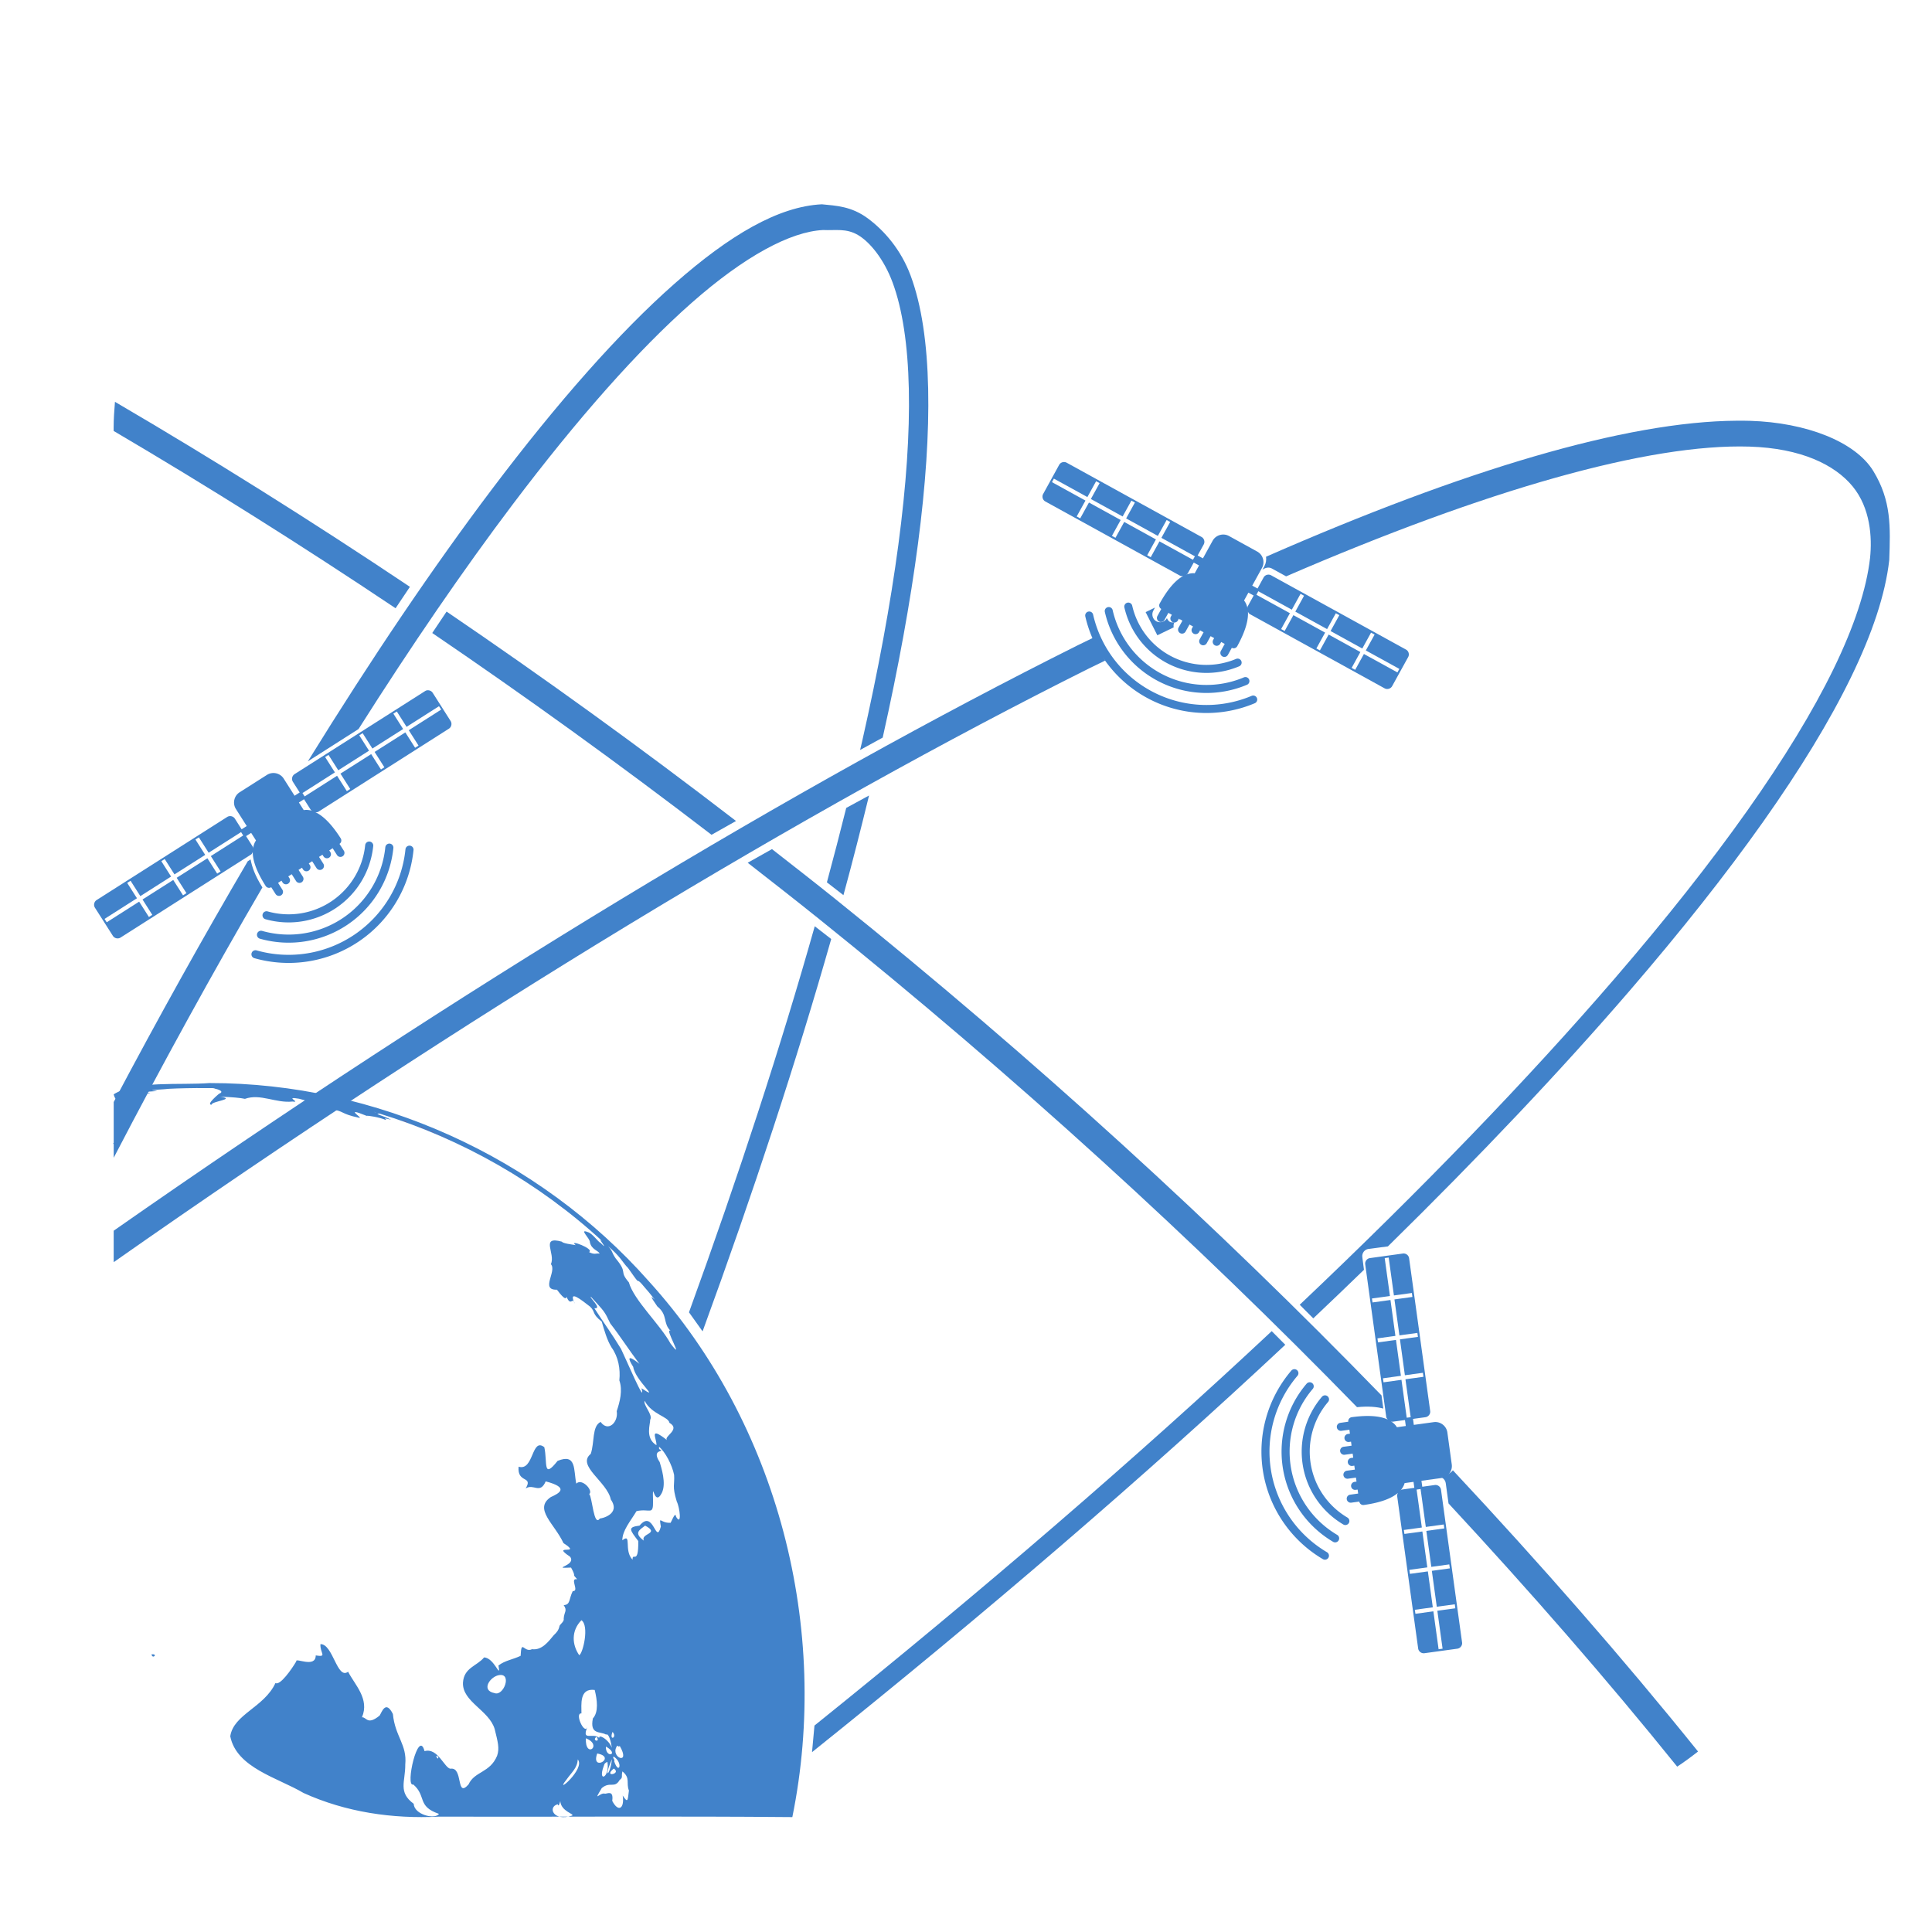 <?xml version="1.0" encoding="UTF-8"?>
<svg width="77.102" height="77.102" version="1.1" viewBox="0 0 77.102 77.102" xml:space="preserve" xmlns="http://www.w3.org/2000/svg" xmlns:xlink="http://www.w3.org/1999/xlink"><defs><linearGradient id="linearGradient17077" gradientTransform="matrix(367.31 -51.307 173.91 46.901 64923 572.35)"><stop style="stop-color:#4182ca" offset="0"/></linearGradient><linearGradient id="linearGradient926"><stop style="stop-color:#7ccae7" offset="0"/><stop style="stop-color:#2468cb" offset=".512"/><stop style="stop-color:#28148c" offset="1"/></linearGradient><linearGradient id="linearGradient15866" gradientTransform="matrix(.018 0 0 .018 177.34 205.79)"><stop style="stop-color:#ff1515" offset="0"/></linearGradient><linearGradient id="linearGradient37973" x1="4.111" x2="98.332" y1="49.778" y2="49.778" gradientTransform="translate(-11.833 109.36)" gradientUnits="userSpaceOnUse" xlink:href="#linearGradient926"/><clipPath id="clipPath59182"><use transform="translate(-11.833 109.36)" overflow="visible" style="fill:url(#linearGradient59188)" xlink:href="#b"/></clipPath><clipPath id="clipPath59166"><use transform="translate(-11.833 109.36)" overflow="visible" style="fill:url(#linearGradient59172)" xlink:href="#b"/></clipPath><clipPath id="clipPath59150"><use transform="translate(-11.833 109.36)" overflow="visible" style="fill:url(#linearGradient59156)" xlink:href="#b"/></clipPath><clipPath id="clipPath59142"><use transform="translate(-11.833 109.36)" overflow="visible" style="fill:url(#linearGradient59148)" xlink:href="#b"/></clipPath><clipPath id="clipPath59134"><use transform="translate(-11.833 109.36)" overflow="visible" style="fill:url(#linearGradient59140)" xlink:href="#b"/></clipPath><clipPath id="clipPath59126"><use transform="translate(-11.833 109.36)" overflow="visible" style="fill:url(#linearGradient59132)" xlink:href="#b"/></clipPath><clipPath id="clipPath59118"><use transform="translate(-11.833 109.36)" overflow="visible" style="fill:url(#linearGradient59124)" xlink:href="#b"/></clipPath><clipPath id="clipPath59110"><use transform="translate(-11.833 109.36)" overflow="visible" style="fill:url(#linearGradient59116)" xlink:href="#b"/></clipPath><linearGradient id="linearGradient1402" gradientTransform="matrix(2.425 1.343 -1.436 1.049 34226 -10184)"><stop stop-color="#fff" offset="0"/></linearGradient><linearGradient id="linearGradient3829" gradientTransform="matrix(1.7998e-6 -9.9846e-8 9.3017e-7 6.3496e-7 53.13 -608.22)"><stop stop-color="#ff9667" offset="0"/></linearGradient><rect id="b" x="4.111" y="2.667" width="94.222" height="94.223"/></defs><g transform="translate(-98.412 -36.312)"><use transform="translate(97.185 6.15)" xlink:href="#g27680"/><use transform="translate(103.99 6.417)" xlink:href="#g27680"/><use transform="translate(98.587 8.945)" xlink:href="#g27680"/><g transform="matrix(.097 .128 -.128 .097 102.59 -24.351)"><path d="m625.51 67.79c-0.179 0.003-0.351 0.042-0.524 0.119l-34.942 15.562c-0.69 0.307-1.007 1.13-0.7 1.819l1.274 2.856-1.367 0.61-2.039-4.579c-0.502-1.126-1.634-1.796-2.803-1.776-0.39 0.007-0.784 0.095-1.16 0.262l-7.303 3.248c-1.503 0.669-2.193 2.461-1.524 3.963l2.029 4.559-1.367 0.61-1.264-2.846c-0.23-0.517-0.759-0.827-1.296-0.819-0.179 0.003-0.351 0.042-0.524 0.119l-34.942 15.562c-0.69 0.307-1.007 1.13-0.7 1.819l3.358 7.527c0.307 0.69 1.13 1.007 1.819 0.7l34.932-15.551c0.245-0.109 0.371-0.341 0.51-0.553-0.278 1.871 0.083 4.626 1.928 8.769a1 1 0 0 0 1.318 0.508l0.82 1.825a1 1 0 0 0 1.318 0.508 1 1 0 0 0 0.508-1.318l-0.81-1.836 0.54-0.244 0.367-0.156 0.2 0.459a1 1 0 0 0 1.318 0.508 1 1 0 0 0 0.508-1.328l-0.2-0.449 0.918-0.41 0.809 1.826a1 1 0 0 0 1.318 0.508 1 1 0 0 0 0.508-1.318l-0.809-1.826 0.918-0.41 0.2 0.459a1 1 0 0 0 1.317 0.498 1 1 0 0 0 0.508-1.318l-0.2-0.449 0.908-0.41 0.809 1.826a1 1 0 0 0 1.328 0.508 1 1 0 0 0 0.498-1.328l-0.809-1.815 0.918-0.41 0.2 0.449a1 1 0 0 0 1.318 0.508 1 1 0 0 0 0.508-1.318l-0.2-0.449 0.908-0.41 0.82 1.825a1 1 0 0 0 1.318 0.508 1 1 0 0 0 0.508-1.328l-0.809-1.826a1 1 0 0 0 0.498-1.317c-1.844-4.142-3.648-6.249-5.222-7.295 0.248 0.036 0.5 0.096 0.744-0.012l34.932-15.551c0.69-0.307 1.007-1.14 0.699-1.83l-3.348-7.527c-0.23-0.517-0.759-0.827-1.296-0.819zm-8.198 4.081 1.829 4.121 8.679-3.868 0.41 0.908-8.679 3.868 1.829 4.11-0.918 0.41-1.829-4.11-8.221 3.658 1.829 4.11-0.918 0.41-1.829-4.11-8.221 3.658 1.829 4.11-0.908 0.41-1.829-4.121-8.679 3.868-0.41-0.908 8.679-3.868-1.829-4.11 0.908-0.399 1.829 4.11 8.231-3.669-1.829-4.11 0.908-0.41 1.829 4.121 8.221-3.658-1.829-4.121zm-25.885 18.091 1.274 2.856c0.053 0.12 0.185 0.154 0.266 0.25-0.774-0.362-1.468-0.47-1.988-0.457l-0.01 3.11e-4 -0.909-2.04zm-27.1 5.497 1.829 4.121 8.679-3.868 0.399 0.908-8.669 3.868 1.829 4.11-0.918 0.41-1.829-4.11-8.221 3.658 1.829 4.11-0.918 0.41-1.829-4.11-8.221 3.658 1.829 4.11-0.908 0.41-1.829-4.121-8.679 3.868-0.41-0.908 8.679-3.868-1.829-4.11 0.908-0.399 1.829 4.11 8.231-3.669-1.829-4.11 0.908-0.41 1.829 4.121 8.221-3.658-1.829-4.121zm12.944 0.81 0.909 2.04-0.01 3.1e-4c-0.363 0.384-0.741 0.988-0.989 1.828-0.014-0.141 0.048-0.278-0.012-0.413l-1.264-2.846z" style="color:#000000;fill:#4182ca"/></g><path d="m225.55-58.995c-9.451-0.002-17.114 7.66-17.111 17.111 8.3e-4 9.448 7.663 17.106 17.111 17.104 9.445-0.001 17.102-7.659 17.104-17.104 4e-3 -9.448-7.656-17.109-17.104-17.111zm-0.332 1.32h0.656c0.182 0 0.334 0.142 0.334 0.324v1.977c0 0.182-0.152 0.334-0.334 0.334h-0.656c-0.182 0-0.324-0.152-0.324-0.334v-1.977c0-0.182 0.142-0.324 0.324-0.324zm-7.094 1.906c0.022 0.001 0.042 0.006 0.062 0.012 0.081 0.022 0.158 0.071 0.203 0.15l0.98 1.713c0.091 0.158 0.039 0.352-0.119 0.443l-0.566 0.334c-0.158 0.091-0.362 0.037-0.453-0.121l-0.988-1.707c-0.091-0.158-0.037-0.362 0.121-0.453l0.574-0.33c0.04-0.023 0.078-0.035 0.121-0.039 0.021-0.002 0.043-0.003 0.064-2e-3zm14.844 2e-3v2e-3c0.063-0.005 0.129 0.003 0.188 0.037l0.572 0.33c0.158 0.091 0.212 0.295 0.121 0.453l-0.986 1.707c-0.091 0.158-0.287 0.212-0.445 0.121l-0.576-0.334c-0.158-0.091-0.21-0.286-0.119-0.443l0.99-1.713c0.046-0.079 0.112-0.129 0.193-0.15 0.021-0.005 0.042-0.008 0.062-0.01zm5.828 5.535c0.022 0.001 0.042 0.006 0.062 0.012 0.081 0.022 0.157 0.071 0.203 0.15l0.324 0.574c0.091 0.158 0.037 0.36-0.121 0.451l-1.703 0.98c-0.158 0.091-0.362 0.037-0.453-0.121l-0.33-0.564c-0.091-0.158-0.039-0.364 0.119-0.455l1.713-0.977c0.04-0.023 0.078-0.042 0.121-0.049 0.021-0.004 0.043-0.003 0.065-2e-3zm-26.502 2e-3h4e-3c0.063-0.003 0.129 0.014 0.188 0.049l1.713 0.977c0.158 0.091 0.212 0.297 0.121 0.455l-0.334 0.566c-0.091 0.158-0.287 0.21-0.445 0.119l-1.711-0.98c-0.158-0.091-0.212-0.293-0.121-0.451l0.33-0.574c0.045-0.079 0.116-0.129 0.197-0.15 0.021-0.005 0.038-0.009 0.059-0.01zm4.293 1.074s7.135 3.72 7.439 4.865c0.107 0.404 1.22 1.139 1.719 1.455 0.116 0.025 0.227 0.07 0.326 0.135 0.081-0.014-4e-3 0.001 0.805-0.135 4.409-0.741 14.191-1.66 14.191-1.66s-9.56 2.334-13.949 3.072l-0.838 0.135c-0.174 0.232-0.441 0.376-0.73 0.393-0.17-0.023-0.333-0.09-0.469-0.195l-0.182-0.164-11.723 5.227a0.314 0.314 0 0 1-0.416-0.158 0.314 0.314 0 0 1 0.16-0.416l11.482-5.121c-0.464-0.469-1.16-1.131-1.523-1.15-1.163-0.061-6.293-6.281-6.293-6.281zm-6.504 6.615h1.977c0.182 0 0.334 0.142 0.334 0.324v0.656c0 0.182-0.152 0.334-0.334 0.334h-1.977c-0.182 0-0.324-0.152-0.324-0.334v-0.656c0-0.182 0.142-0.324 0.324-0.324zm28.957 0h1.969c0.182 0 0.33 0.142 0.33 0.324v0.656c0 0.182-0.148 0.334-0.33 0.334h-1.969c-0.182 0-0.332-0.152-0.332-0.334v-0.656c0-0.182 0.15-0.324 0.332-0.324zm-13.777 4.033c0.719 0 1.259 0.158 1.621 0.473 0.365 0.315 0.556 0.736 0.574 1.262l-1.156 0.051c-0.05-0.294-0.156-0.505-0.32-0.633-0.161-0.13-0.405-0.195-0.73-0.195-0.336 0-0.599 0.069-0.789 0.207-0.122 0.089-0.184 0.207-0.184 0.355 0 0.135 0.057 0.251 0.172 0.348 0.146 0.122 0.5 0.25 1.062 0.383 0.562 0.133 0.978 0.271 1.246 0.414 0.271 0.141 0.482 0.335 0.633 0.582 0.154 0.245 0.23 0.548 0.23 0.91 0 0.328-0.091 0.635-0.273 0.922-0.182 0.286-0.44 0.5-0.773 0.641-0.333 0.138-0.749 0.207-1.246 0.207-0.724 0-1.28-0.167-1.668-0.5-0.388-0.336-0.62-0.824-0.695-1.465l1.125-0.109c0.068 0.378 0.204 0.655 0.41 0.832 0.208 0.177 0.488 0.266 0.84 0.266 0.372 0 0.652-0.078 0.84-0.234 0.19-0.159 0.285-0.344 0.285-0.555 0-0.135-0.04-0.25-0.121-0.344-0.078-0.096-0.216-0.18-0.414-0.25-0.135-0.047-0.444-0.13-0.926-0.25-0.62-0.154-1.055-0.342-1.305-0.566-0.352-0.315-0.527-0.699-0.527-1.152 0-0.292 0.082-0.564 0.246-0.816 0.167-0.255 0.405-0.449 0.715-0.582 0.312-0.133 0.689-0.199 1.129-0.199zm-4.387 0.098h1.152v3.625c0 0.474-0.042 0.839-0.125 1.094-0.112 0.333-0.315 0.602-0.609 0.805-0.294 0.201-0.682 0.301-1.164 0.301-0.565 0-1-0.158-1.305-0.473-0.305-0.318-0.458-0.783-0.461-1.395l1.09-0.125c0.013 0.328 0.061 0.56 0.145 0.695 0.125 0.206 0.315 0.309 0.57 0.309 0.258 0 0.44-0.073 0.547-0.219 0.107-0.148 0.16-0.454 0.16-0.918zm7.309 0h4.551v0.969h-1.695v4.758h-1.156v-4.758h-1.699zm-14.523 2.658c0.042-0.004 0.084-3e-3 0.125 0.006 0.081 0.022 0.154 0.073 0.199 0.152l0.332 0.572c0.091 0.158 0.037 0.354-0.121 0.445l-1.711 0.99c-0.158 0.091-0.358 0.037-0.449-0.121l-0.33-0.566c-0.091-0.158-0.037-0.362 0.121-0.453l1.713-0.988c0.039-0.023 0.079-0.033 0.121-0.037zm23.711 0c0.063-0.004 0.131 0.002 0.189 0.037l1.703 0.99c0.158 0.091 0.212 0.293 0.121 0.451l-0.324 0.566c-0.091 0.158-0.293 0.212-0.451 0.121l-1.713-0.988c-0.158-0.091-0.21-0.287-0.119-0.445l0.33-0.574c0.045-0.079 0.122-0.128 0.203-0.15 0.021-0.004 0.04-0.004 0.061-0.006zm-4.769 5.053c0.022 0.001 0.04 0.005 0.06 0.01 0.081 0.022 0.152 0.072 0.197 0.15l0.988 1.715c0.091 0.158 0.037 0.36-0.121 0.451l-0.572 0.324c-0.158 0.091-0.352 0.037-0.443-0.121l-0.99-1.703c-0.091-0.158-0.039-0.364 0.119-0.455l0.576-0.332c0.04-0.023 0.077-0.031 0.119-0.035 0.021-0.001 0.045-0.005 0.066-0.004zm-14.107 0.004c0.063-0.004 0.131 0.005 0.189 0.039l0.566 0.33c0.158 0.091 0.212 0.295 0.121 0.453l-0.982 1.703c-0.091 0.158-0.293 0.212-0.451 0.121l-0.574-0.324c-0.158-0.091-0.212-0.293-0.121-0.451l0.988-1.713c0.046-0.079 0.124-0.131 0.205-0.152 0.021-0.004 0.038-0.004 0.059-0.006zm6.723 1.969h0.656c0.182 0 0.334 0.15 0.334 0.332v1.969c0 0.182-0.152 0.33-0.334 0.33h-0.656c-0.182 0-0.324-0.148-0.324-0.33v-1.969c0-0.182 0.142-0.332 0.324-0.332z" style="fill:url(#linearGradient17077)"/><rect x="97.912" y="36.312" width="105.75" height="84.375" style="fill:none;stroke-dashoffset:2.561;stroke-linecap:round;stroke-linejoin:round;stroke-width:.756"/><path d="m131.21 44.465c-1.733 0.085-3.677 1.226-5.879 3.168-2.202 1.942-4.655 4.716-7.281 8.195-2.337 3.096-4.809 6.751-7.352 10.867l2.023-1.289c2.123-3.351 4.188-6.362 6.148-8.959 2.599-3.443 5.019-6.175 7.141-8.045 2.121-1.87 3.951-2.847 5.248-2.91 0.508 0.023 0.917-0.078 1.391 0.197 0.474 0.275 1.04 0.965 1.385 1.897 0.391 1.056 0.61 2.492 0.648 4.254 0.077 3.523-0.568 8.338-1.867 14.072-0.024 0.107-0.053 0.222-0.078 0.33l0.902-0.494c1.257-5.622 1.892-10.364 1.814-13.924-0.04-1.816-0.261-3.327-0.697-4.506-0.384-1.038-1.05-1.8-1.709-2.289-0.659-0.489-1.274-0.507-1.838-0.564zm1.883 23.594-0.91 0.496c-0.242 0.969-0.498 1.959-0.771 2.969l0.66 0.512c0.373-1.367 0.706-2.685 1.022-3.977zm-22.543 0.428-0.031 0.006c0.01-0.002 0.027 0.005 0.037 0.004zm-2.137 2.123-0.113 0.072c-1.768 3.013-3.558 6.223-5.35 9.609v2.225c1.986-3.817 3.973-7.426 5.934-10.789-0.293-0.467-0.415-0.817-0.471-1.117zm22.514 2.666c-1.34 4.749-3.033 9.941-5.019 15.408l0.543 0.76c2.03-5.552 3.76-10.824 5.133-15.658z" style="color:#000000;fill:url(#linearGradient17077);stroke-linecap:round;stroke-linejoin:bevel"/><path d="m167.72 53.102c-4.413 0.028-10.874 1.96-18.783 5.428 0.017 0.127-2e-3 0.26-0.068 0.381l-0.078 0.139c0.113-0.081 0.252-0.12 0.381-0.049l0.566 0.312c8.024-3.469 14.481-5.303 18.496-5.178 2.053 0.064 3.4 0.723 4.111 1.586s0.783 2.035 0.697 2.856c-0.14 1.237-0.63 2.729-1.455 4.426-1.651 3.393-4.636 7.601-8.732 12.354-3.449 4.002-7.684 8.392-12.574 13.025l0.541 0.543c0.687-0.651 1.362-1.296 2.023-1.938l-0.066-0.508c-0.021-0.16 0.09-0.305 0.25-0.326l0.771-0.1c3.655-3.588 6.896-7.012 9.639-10.193 4.122-4.782 7.141-9.024 8.842-12.52 0.85-1.748 1.373-3.311 1.527-4.678 0.047-1.329 0.085-2.367-0.633-3.547-0.718-1.18-2.686-1.939-4.91-2.008-0.178-0.005-0.36-7e-3 -0.545-0.006zm-23.215 7.457c-0.122 0.058-0.25 0.123-0.373 0.182l0.467 0.924c0.215-0.102 0.439-0.215 0.652-0.316-0.011-0.067-6e-3 -0.138 0.029-0.201-0.062 0.007-0.125 0.011-0.184-0.021-0.057-0.032-0.086-0.087-0.113-0.143h-2e-3c-0.082 0.148-0.273 0.205-0.422 0.123-0.148-0.082-0.203-0.275-0.121-0.424zm0.469 0.145-0.031 0.059 0.021 0.016c7e-3 -0.025-3e-3 -0.051 0.01-0.074zm0.545 0.299c-8e-3 0.013-0.026 0.016-0.035 0.029l6e-3 0.023zm-3.484 0.762c-0.203 0.1-0.397 0.191-0.602 0.293-11.239 5.615-24.555 13.632-38.484 23.369v1.256c14.108-9.899 27.606-18.041 38.943-23.705 0.213-0.106 0.414-0.199 0.625-0.303zm7.129 27.67c-5.378 5.035-11.538 10.344-18.248 15.74l-0.098 1.062c6.957-5.573 13.335-11.059 18.887-16.258z" style="color:#000000;fill:url(#linearGradient17077);stroke-linecap:round;stroke-linejoin:bevel"/><path d="m106.79 79.533c-1.216 0.097-2.957-0.111-3.842 0.452 0.119 0.442 0.293 0.047 0.32 0.088 0.28-0.055 0.777-0.036 0.781-0.115 0.885-0.023-0.215-0.033 0.33-0.084 0.879-0.048-0.578-0.027 0.574-0.092 0.341-0.054 2.434-0.061 1.965-0.031 0.037-0.013 0.53 0.1 0.234 0.211-0.01 0.012-0.535 0.436-0.297 0.439-0.02-0.141 1.014-0.222 0.342-0.322 0.436 0.012 0.841 0.049 0.99 0.086 0.617-0.222 1.232 0.181 1.9 0.107 0.372 0.055-0.375-0.223 0.262-0.111 0.249 0.071 0.188 0.049 0.418 0.11-0.166-0.072 0.061-0.039 0.265 0.019 0.235 0.023 0.391 0.142 0.506 0.156 0.038 0.052 0.605 0.215 0.066 0.131 0.579 0.079 0.357 0.177 1.141 0.344 0.194 0.039-0.671-0.473 0.297-0.078 0.051-0.019 0.533 0.062 0.752 0.16 0.137 0.013-0.255-0.125 0.227-0.004-0.291-0.156-0.72-0.248-0.463-0.246 3.285 1.007 6.369 2.763 8.902 5.102-0.308-0.282 0.328 0.473-0.082 0.057-0.097-0.032-0.32-0.383-0.516-0.432-0.361-0.141 0.101 0.255 0.091 0.406 0.063 0.299 0.336 0.327 0.388 0.455-0.137-0.026-0.201 0.06-0.422-0.062 0.241-0.12-0.864-0.534-0.533-0.277-0.138-0.023-0.52-0.068-0.549-0.137-0.885-0.244-0.241 0.481-0.441 0.896 0.253 0.282-0.439 1.043 0.242 1.02 0.326 0.435 0.368 0.359 0.383 0.281 0.178 0.428 0.24-0.035 0.33 0.281-0.292-0.612 0.287-0.134 0.615 0.119 0.221 0.218 0.052 0.269 0.459 0.592 0.099 0.332 0.209 0.738 0.392 1.031 0.273 0.381 0.358 0.859 0.312 1.315 0.138 0.403 0.023 0.847-0.105 1.228 0.074 0.433-0.339 0.856-0.643 0.43-0.352 0.172-0.235 0.815-0.394 1.276-0.579 0.47 0.659 1.112 0.801 1.82 0.42 0.604-0.418 0.77-0.438 0.758-0.243 0.358-0.3-0.848-0.424-0.977 0.178-0.124-0.288-0.652-0.516-0.414-0.113-0.541 0.017-1.22-0.746-0.908-0.602 0.762-0.397 0.055-0.53-0.546-0.519-0.408-0.411 0.965-1.027 0.778-0.059 0.68 0.594 0.349 0.283 0.869 0.318-0.209 0.57 0.247 0.799-0.283 0.969 0.254 0.533 0.478 0.203 0.627-0.698 0.472 0.156 1.07 0.506 1.836 0.795 0.518-0.543 0.008 0.262 0.541 0.285 0.365-0.829 0.477 0.041 0.436 0.241 0.427 3e-3 0.204 0.244 0.467-0.323-0.067 0.109 0.493-0.176 0.471-0.166 0.341-0.086 0.541-0.361 0.561 0.158 0.231 0.018 0.256 3e-4 0.536 0.026 0.113-0.113 0.197-0.165 0.287-0.035 0.173-0.107 0.259-0.232 0.377-0.212 0.255-0.474 0.61-0.865 0.558-0.33 0.159-0.425-0.432-0.457 0.265-0.317 0.15-0.628 0.185-0.885 0.386 0.105 0.599-0.162-0.315-0.574-0.322-0.287 0.348-0.803 0.404-0.842 1.004-0.035 0.765 1.039 1.099 1.265 1.853 0.123 0.508 0.203 0.764 0.096 1.07-0.285 0.684-0.899 0.612-1.139 1.141-0.51 0.576-0.201-0.71-0.719-0.627-0.234-0.011-0.511-0.857-1.037-0.701-0.246-0.938-0.792 1.459-0.449 1.33 0.538 0.467 0.135 0.869 1.026 1.174-0.165 0.24-0.995 0.025-1.008-0.402-0.637-0.469-0.332-0.882-0.338-1.569 0.077-0.799-0.405-1.108-0.494-2.016-0.29-0.578-0.445-0.066-0.529 0.063-0.5 0.409-0.528 0.045-0.705 0.07 0.313-0.74-0.293-1.305-0.553-1.82-0.442 0.335-0.601-1.113-1.104-1.101-0.025 0.359 0.29 0.528-0.188 0.451-2e-3 0.522-0.828 0.074-0.775 0.235-0.18 0.308-0.652 0.984-0.832 0.865-0.449 0.973-1.676 1.249-1.804 2.127 0.248 1.261 1.901 1.655 2.922 2.261 1.693 0.769 3.554 1.039 5.399 0.946 4.703 0.012 9.41-0.024 14.11 0.018 1.528-7.504-0.559-15.692-5.726-21.384-4.388-4.963-10.899-7.915-17.52-7.91zm6.535 1.147c0.212 0.059 0.048 0.024 0 0zm0.139 0.043c0.062 0.019 0.01 0.007 0 0zm-10.426 1.197c-0.286-0.019 0.105 0.182 0 0zm19.648 4.129c0.466 0.396 0.559 0.613 0.742 0.816 0.036 0.006 0.27 0.389 0.421 0.56 0.092-0.002 0.19 0.155 0.475 0.479 0.59 0.719-0.292-0.332 0.321 0.545 0.434 0.353 0.207 0.663 0.531 0.977-0.295-0.186 0.615 1.321-6e-3 0.502-0.413-0.759-1.464-1.728-1.662-2.441-0.413-0.48-0.015-0.343-0.526-0.955-0.182-0.269-0.104-0.272-0.297-0.482zm-0.691 2.016c0.554 0.611 0.524 0.545 0.773 1.065 0.38 0.486 0.741 1.048 1.145 1.588 0.163 0.162-0.722-0.639-0.23 0.145 0.077 0.542 1.14 1.381 0.33 0.852 0.196 0.753-0.634-1.2-0.816-1.57-0.359-0.592-0.69-1.04-1.065-1.625 0.346 0.043-0.234-0.462-0.137-0.453zm2.143 4.15c0.285 0.549 0.95 0.627 0.99 0.879 0.468 0.267-0.248 0.546-0.097 0.689-0.76-0.592-0.398-0.044-0.422 0.203-0.469-0.278-0.237-0.864-0.25-1.012 0.121-0.207-0.286-0.582-0.221-0.76zm0.576 1.834c0.248 0.205 0.521 0.726 0.6 1.121 0.028 0.41-0.087 0.427 0.106 1.063 0.123 0.243 0.21 1.002-0.026 0.612-0.036-0.278-0.218 0.323-0.24 0.238-0.397 0.015-0.444-0.313-0.369 0.152-0.206 0.765-0.28-0.723-0.85-0.039-0.481 0.062-0.398 0.158-0.051 0.615 0.014 1.002-0.239 0.412-0.227 0.746-0.364-0.363-0.015-1.086-0.409-0.775 7.8e-4 -0.394 0.32-0.754 0.566-1.164 0.538-0.119 0.669 0.194 0.66-0.402-0.026-0.986 0.028 0.299 0.348-0.32 0.195-0.389-0.026-1.028-0.082-1.234-0.376-0.567 0.289-0.373-0.024-0.523l-4e-3 -0.09zm-0.557 3.147c0.621 0.33-0.197 0.304-0.049 0.6-0.421-0.305-0.174-0.428 0.049-0.6zm-2.541 3.775c0.321 0.222 0.061 1.323-0.088 1.397-0.286-0.411-0.33-0.973 0.088-1.397zm-17.158 1.363c0.042 0.213 0.276-0.032 0 0zm13.887 0.826c0.506-0.066 0.165 0.852-0.195 0.721-0.576-0.111-0.158-0.683 0.195-0.721zm3.801 0.596c0.101 0.409 0.158 0.884-0.074 1.135-0.13 0.66 0.29 0.506 0.526 0.644 0.116-0.064 0.196 0.302 0.233 0.528-0.142-0.356-0.534-0.55-0.506-0.395-0.259-0.229-0.711 0.157-0.475-0.432-0.109 0.325-0.523-0.572-0.234-0.545 3e-3 -0.356-0.09-1.019 0.53-0.936zm0.711 1.672c0.209 0.226-0.154 0.388 0 0zm-0.637 0.195c0.179 0.251-0.219 0.156 0 0zm-0.426 0.06c0.697 0.28-0.043 0.839 0 0zm1.348 0.301c0.463 0.798-0.376 0.471-0.123 0.035 0.018-0.102 0.098 0.058 0.123-0.035zm-0.551 0.029c0.56 0.316-0.016 0.497 0 0zm-0.346 0.277c0.803 0.146-0.269 0.757 1.4e-4 -2.1e-4zm-6.424 0.092c0.16 0.021 0.055 0.228 0 0zm7.078 0.029c0.398 0.248 0.212 0.765 0.024 0.189 0.044-0.08-0.083-0.114-0.024-0.189zm-0.065 0.107c-0.072 0.662-0.362 0.825 0 0zm-1.365 8e-3c0.329 0.371-0.986 1.475-0.451 0.809 0.208-0.296 0.433-0.46 0.451-0.809zm1.182 0.096c0.113 0.632-0.4 0.855-0.146 0.173 0.035-0.131 0.068-0.123 0.146-0.173zm0.256 0.268c0.332 0.217-0.448 0.37 0 0zm0.342 0.113c0.334 0.27 0.141 0.457 0.262 0.766-0.05 0.421-0.044 0.504-0.248 0.199 0.078 0.515-0.172 0.69-0.418 0.213 0.067-0.478-0.239-0.255-0.302-0.29-0.195-0.049-0.477 0.384-0.117-0.219 0.333-0.284 0.509 0.031 0.715-0.324 0.145-0.109 0.058-0.131 0.11-0.345zm-6.748 0.053c0.064 0.255 0.035 0.133 0 0zm4.271 1.133c0.025 0.418 0.594 0.517 0.47 0.58-0.758 0.253-0.98-0.351-0.572-0.453 0.036 0.147 0.097-0.111 0.102-0.127z" style="fill:url(#linearGradient17077);stroke-linecap:round;stroke-linejoin:bevel;stroke-width:1.942"/><path d="m114.72 81.096c0.043 0.015 0.075 0.025 0.166 0.057 0.111 0.042 0.15 0.057 0.239 0.091 0.02 0.008 0.025 0.01 0.054 0.021 0.046 0.019 0.046 0.019 0.112 0.047-5e-3 -0.002-2e-3 -6e-6 -5e-3 -1e-3 0.091 0.037 0.182 0.075 0.273 0.113 0.045 0.019 0.09 0.036 0.134 0.055 0.023 0.009 0.022 0.009 0.022 8e-3 0.023 0.009 0.024 9e-3 0.024 8e-3 0.067 0.029 0.067 0.029 0.111 0.048 0.088 0.038 0.088 0.038 0.178 0.076 0.044 0.02 0.044 0.02 0.088 0.04v1e-3c0.098 0.043 0.198 0.082 0.295 0.126-0.031-0.013-0.054-0.022-0.119-0.047-0.089-0.039-0.088-0.038-0.155-0.067l-0.091-0.035c1e-3 -1e-3 1e-3 -1.95e-4 0.023 8e-3 0.024 0.009 0.024 0.009 0.046 0.017 5.2e-4 -1e-3 1e-3 -0.002 1e-3 -0.002-0.139-0.062-0.28-0.12-0.42-0.18 0.014 0.007 0.018 0.01 0.018 0.012-0.022-0.011-0.023-0.01-0.045-0.019 0.021 0.012 0.021 0.011 0.02 0.013-0.023-0.008-0.023-0.008-0.045-0.016 1e-3 -0.002 1e-3 -0.002 1e-3 -0.004 1e-3 -0.002 1e-3 -0.002 3e-3 -0.004-0.045-0.02-0.045-0.02-0.089-0.039-0.023-0.008-0.022-0.007-0.047-0.014 0 1e-3 4.8e-4 2.72e-4 0.023 0.01-0.023-0.008-0.023-0.008-0.024-0.007-0.021-0.01-0.021-0.01-0.043-0.019-0.023-0.011-0.023-0.011-0.066-0.031-0.023-0.011-0.023-0.011-0.044-0.021-0.023-0.007-0.022-0.007-0.046-0.015-0.023-0.008-0.024-0.008-0.069-0.024-0.024-0.008-0.024-0.008-0.046-0.015 0-5.08e-4 -2e-5 -4.61e-4 1e-3 -0.002 5.2e-4 -1e-3 1e-3 -5.03e-4 0.023 0.006-0.021-0.011-0.021-0.011-0.065-0.032 0.045 0.019 0.045 0.018 0.112 0.046 1e-3 -0.002 7e-3 1e-3 0.019 0.005-0.054-0.022-0.107-0.046-0.162-0.067-0.133-0.052-0.27-0.099-0.404-0.149z" style="fill:url(#linearGradient15866);stroke-linecap:round;stroke-linejoin:bevel;stroke-width:1.942"/><path d="m109.67 79.819c0.326 0.046 0.651 0.098 0.972 0.157-0.322-0.058-0.646-0.111-0.972-0.157z" style="fill:url(#linearGradient15866);stroke-linecap:round;stroke-linejoin:bevel;stroke-width:1.942"/><path d="m108.59 79.691c0.27 0.025 0.537 0.057 0.804 0.091-0.267-0.034-0.534-0.066-0.804-0.091z" style="fill:url(#linearGradient15866);stroke-linecap:round;stroke-linejoin:bevel;stroke-width:1.942"/><path d="m114.47 81.025c0.023 0.009 0.022 0.009 0.068 0.025 0-0.002 4.7e-4 -1e-3 0.023 0.005 0 0.003 5.1e-4 0.003 0.022 0.014 0.022 0.009 0.022 0.009 0.045 0.017 0.023 0.011 0.022 0.011 0.043 0.02-0.02-0.012-0.02-0.013-0.041-0.026-0.022-0.011-0.022-0.01-0.066-0.029-0.042-0.012-0.071-0.02-0.094-0.026z" style="fill:url(#linearGradient15866);stroke-linecap:round;stroke-linejoin:bevel;stroke-width:1.942"/><path d="m107.46 79.611c0.237 0.011 0.472 0.03 0.707 0.048-0.235-0.018-0.47-0.037-0.707-0.048z" style="fill:url(#linearGradient15866);stroke-linecap:round;stroke-linejoin:bevel;stroke-width:1.942"/><path d="m106.32 79.583v1e-3c0.147 0 0.292 0.007 0.439 0.01-0.146-0.003-0.291-0.011-0.439-0.011z" style="fill:url(#linearGradient15866);stroke-linecap:round;stroke-linejoin:bevel;stroke-width:1.942"/><g><path transform="matrix(.514 0 0 .514 86.087 22.068)" d="m59.427 116.5c0.418 0.195 0.827 0.402 1.236 0.609-0.409-0.208-0.818-0.414-1.236-0.609z" clip-path="url(#clipPath59182)" style="fill:url(#linearGradient37973)"/><path transform="matrix(.514 0 0 .514 86.087 22.068)" d="m61.397 117.48c0.399 0.212 0.793 0.432 1.187 0.655-0.394-0.223-0.787-0.443-1.187-0.655z" clip-path="url(#clipPath59166)" style="fill:url(#linearGradient37973)"/><path transform="matrix(.514 0 0 .514 86.087 22.068)" d="m72.837 125.97c-0.265-0.268-0.539-0.526-0.811-0.787 0.228 0.219 0.455 0.439 0.678 0.664 2e-3 -1e-3 3e-3 -2e-3 5e-3 -4e-3 0.064 0.063 0.094 0.092 0.128 0.127z" clip-path="url(#clipPath59150)" style="fill:url(#linearGradient37973)"/><path transform="matrix(.514 0 0 .514 86.087 22.068)" d="m63.315 118.56c0.385 0.227 0.764 0.46 1.14 0.697-0.376-0.236-0.755-0.47-1.14-0.697z" clip-path="url(#clipPath59142)" style="fill:url(#linearGradient37973)"/><path transform="matrix(.514 0 0 .514 86.087 22.068)" d="m66.986 120.97c0.351 0.254 0.697 0.511 1.041 0.774-0.343-0.263-0.69-0.52-1.041-0.774z" clip-path="url(#clipPath59134)" style="fill:url(#linearGradient37973)"/><path transform="matrix(.514 0 0 .514 86.087 22.068)" d="m70.412 123.7c0.317 0.278 0.635 0.558 0.945 0.844-0.31-0.286-0.628-0.565-0.945-0.844z" clip-path="url(#clipPath59126)" style="fill:url(#linearGradient37973)"/><path transform="matrix(.514 0 0 .514 86.087 22.068)" d="m68.73 122.29c0.335 0.267 0.667 0.536 0.994 0.811-0.327-0.276-0.659-0.544-0.994-0.811z" clip-path="url(#clipPath59118)" style="fill:url(#linearGradient37973)"/><path transform="matrix(.514 0 0 .514 86.087 22.068)" d="m65.18 119.72c0.367 0.241 0.73 0.487 1.091 0.738-0.361-0.251-0.724-0.497-1.091-0.738z" clip-path="url(#clipPath59110)" style="fill:url(#linearGradient37973)"/></g><path d="m121.8 101.4c-23.81-52.885-11.905-26.443 0 0zm-1.015 0.159c-23.134-52.991-11.567-26.496 0 0z" style="color:#000000;fill:none;stroke-linejoin:bevel;stroke-width:.514"/><path d="m103 52.348c-0.028 0.342-0.053 0.684-0.053 1.033v0.129c3.724 2.191 7.483 4.553 11.252 7.076l0.572-0.855c-3.944-2.639-7.876-5.104-11.771-7.383zm13.234 8.371-0.572 0.855c3.714 2.526 7.436 5.207 11.146 8.053l0.977-0.551c-3.844-2.959-7.702-5.74-11.551-8.357zm12.986 9.479-0.969 0.545c0.949 0.739 1.897 1.48 2.844 2.24 7.862 6.316 15.033 12.877 21.473 19.486 0.457-0.045 0.784-0.013 1.049 0.055l-0.072-0.525c-6.529-6.723-13.813-13.397-21.805-19.816-0.838-0.673-1.679-1.327-2.519-1.984zm27.174 24.791c-0.097 0.115-0.235 0.197-0.395 0.219l-0.156 0.021c0.132 0.042 0.246 0.13 0.266 0.275l0.111 0.807c3.254 3.508 6.318 7.018 9.125 10.504 0.287-0.189 0.562-0.392 0.832-0.604-2.998-3.725-6.281-7.477-9.783-11.223z" style="color:#000000;fill:url(#linearGradient17077);stroke-linecap:round;stroke-linejoin:bevel;stroke-width:1.026"/><path d="m115.46 63.859c-0.029 0.005-0.055 0.015-0.081 0.031l-5.209 3.315c-0.103 0.065-0.134 0.204-0.069 0.307l0.271 0.426-0.204 0.13-0.434-0.683c-0.107-0.168-0.304-0.248-0.49-0.217-0.062 0.01-0.123 0.034-0.179 0.069l-1.089 0.692c-0.224 0.143-0.292 0.445-0.149 0.669l0.432 0.68-0.204 0.13-0.269-0.424c-0.049-0.077-0.141-0.114-0.226-0.1-0.029 0.005-0.055 0.015-0.081 0.031l-5.209 3.315c-0.103 0.065-0.134 0.204-0.069 0.307l0.715 1.122c0.065 0.103 0.204 0.134 0.307 0.069l5.207-3.313c0.036-0.023 0.051-0.063 0.068-0.1 1.2e-4 0.305 0.123 0.737 0.516 1.354a0.161 0.161 0 0 0 0.222 0.05l0.174 0.272a0.161 0.161 0 0 0 0.222 0.05 0.161 0.161 0 0 0 0.05-0.222l-0.173-0.274 0.081-0.052 0.055-0.034 0.043 0.069a0.161 0.161 0 0 0 0.222 0.05 0.161 0.161 0 0 0 0.05-0.224l-0.043-0.067 0.137-0.087 0.173 0.272a0.161 0.161 0 0 0 0.222 0.05 0.161 0.161 0 0 0 0.05-0.222l-0.173-0.272 0.137-0.087 0.043 0.069a0.161 0.161 0 0 0 0.222 0.048 0.161 0.161 0 0 0 0.05-0.222l-0.043-0.067 0.135-0.087 0.173 0.272a0.161 0.161 0 0 0 0.224 0.05 0.161 0.161 0 0 0 0.048-0.224l-0.172-0.271 0.137-0.087 0.043 0.067a0.161 0.161 0 0 0 0.222 0.05 0.161 0.161 0 0 0 0.05-0.222l-0.043-0.067 0.135-0.087 0.174 0.272a0.161 0.161 0 0 0 0.222 0.05 0.161 0.161 0 0 0 0.05-0.224l-0.173-0.272a0.161 0.161 0 0 0 0.048-0.222c-0.393-0.617-0.731-0.911-1.007-1.041 0.04-1.34e-4 0.082 0.004 0.118-0.02l5.207-3.313c0.103-0.065 0.134-0.206 0.068-0.309l-0.713-1.122c-0.049-0.077-0.141-0.114-0.226-0.1zm-1.212 0.846 0.39 0.614 1.294-0.824 0.087 0.135-1.294 0.824 0.39 0.613-0.137 0.087-0.39-0.613-1.226 0.779 0.39 0.613-0.137 0.087-0.39-0.613-1.226 0.779 0.39 0.613-0.135 0.087-0.39-0.614-1.294 0.824-0.087-0.135 1.294-0.824-0.39-0.613 0.135-0.085 0.39 0.613 1.227-0.781-0.39-0.613 0.135-0.087 0.39 0.614 1.226-0.779-0.39-0.614zm-3.703 3.503 0.271 0.426c0.011 0.018 0.033 0.02 0.048 0.034-0.132-0.039-0.246-0.04-0.328-0.026l-2e-3 2.94e-4 -0.194-0.304zm-4.196 1.521 0.39 0.614 1.294-0.824 0.085 0.135-1.292 0.823 0.39 0.613-0.137 0.087-0.39-0.613-1.226 0.779 0.39 0.613-0.137 0.087-0.39-0.613-1.226 0.779 0.39 0.613-0.135 0.087-0.39-0.614-1.294 0.824-0.087-0.135 1.294-0.824-0.39-0.613 0.135-0.085 0.39 0.613 1.227-0.781-0.39-0.613 0.135-0.087 0.39 0.614 1.226-0.779-0.39-0.614zm2.086-0.178 0.194 0.304-2e-3 2.94e-4c-0.049 0.07-0.095 0.175-0.114 0.315-6e-3 -0.022 1e-3 -0.045-0.012-0.066l-0.269-0.424z" style="color:#000000;fill:#4182ca"/><g transform="matrix(.096 .128 -.128 .096 95.257 -29.693)" fill="url(#linearGradient1402)" stroke="url(#linearGradient3829)" stroke-linecap="round" stroke-linejoin="round" stroke-width="2" style="fill:none;stroke:url(#linearGradient17077)"><path d="m668.99 86.369a30 30 0 0 1-15.958 19.706 30 30 0 0 1-25.353 0.443" style="fill:none;stroke:url(#linearGradient17077)"/><path d="m664.14 85.16a25 25 0 0 1-13.298 16.422 25 25 0 0 1-21.128 0.369" style="fill:none;stroke:url(#linearGradient17077)"/><path d="m659.29 83.95a20 20 0 0 1-10.638 13.137 20 20 0 0 1-16.902 0.295" style="fill:none;stroke:url(#linearGradient17077)"/></g><g transform="matrix(.16 -.023 .023 .16 5.729 71.789)" fill="url(#linearGradient1402)" stroke="url(#linearGradient3829)" stroke-linecap="round" stroke-linejoin="round" stroke-width="2" style="fill:none;stroke:url(#linearGradient17077)"><path d="m668.99 86.369a30 30 0 0 1-15.958 19.706 30 30 0 0 1-25.353 0.443" style="fill:none;stroke:url(#linearGradient17077)"/><path d="m664.14 85.16a25 25 0 0 1-13.298 16.422 25 25 0 0 1-21.128 0.369" style="fill:none;stroke:url(#linearGradient17077)"/><path d="m659.29 83.95a20 20 0 0 1-10.638 13.137 20 20 0 0 1-16.902 0.295" style="fill:none;stroke:url(#linearGradient17077)"/></g><g transform="matrix(-.415 .903 -.903 -.415 262.32 23.915)"><g transform="matrix(.16 -.024 .024 .16 13.992 67.897)"><path d="m625.51 67.79c-0.179 0.003-0.351 0.042-0.524 0.119l-34.942 15.562c-0.69 0.307-1.007 1.13-0.7 1.819l1.274 2.856-1.367 0.61-2.039-4.579c-0.502-1.126-1.634-1.796-2.803-1.776-0.39 0.007-0.784 0.095-1.16 0.262l-7.303 3.248c-1.503 0.669-2.193 2.461-1.524 3.963l2.029 4.559-1.367 0.61-1.264-2.846c-0.23-0.517-0.759-0.827-1.296-0.819-0.179 0.003-0.351 0.042-0.524 0.119l-34.942 15.562c-0.69 0.307-1.007 1.13-0.7 1.819l3.358 7.527c0.307 0.69 1.13 1.007 1.819 0.7l34.932-15.551c0.245-0.109 0.371-0.341 0.51-0.553-0.278 1.871 0.083 4.626 1.928 8.769a1 1 0 0 0 1.318 0.508l0.82 1.825a1 1 0 0 0 1.318 0.508 1 1 0 0 0 0.508-1.318l-0.81-1.836 0.54-0.244 0.367-0.156 0.2 0.459a1 1 0 0 0 1.318 0.508 1 1 0 0 0 0.508-1.328l-0.2-0.449 0.918-0.41 0.809 1.826a1 1 0 0 0 1.318 0.508 1 1 0 0 0 0.508-1.318l-0.809-1.826 0.918-0.41 0.2 0.459a1 1 0 0 0 1.317 0.498 1 1 0 0 0 0.508-1.318l-0.2-0.449 0.908-0.41 0.809 1.826a1 1 0 0 0 1.328 0.508 1 1 0 0 0 0.498-1.328l-0.809-1.815 0.918-0.41 0.2 0.449a1 1 0 0 0 1.318 0.508 1 1 0 0 0 0.508-1.318l-0.2-0.449 0.908-0.41 0.82 1.825a1 1 0 0 0 1.318 0.508 1 1 0 0 0 0.508-1.328l-0.809-1.826a1 1 0 0 0 0.498-1.317c-1.844-4.142-3.648-6.249-5.222-7.295 0.248 0.036 0.5 0.096 0.744-0.012l34.932-15.551c0.69-0.307 1.007-1.14 0.699-1.83l-3.348-7.527c-0.23-0.517-0.759-0.827-1.296-0.819zm-8.198 4.081 1.829 4.121 8.679-3.868 0.41 0.908-8.679 3.868 1.829 4.11-0.918 0.41-1.829-4.11-8.221 3.658 1.829 4.11-0.918 0.41-1.829-4.11-8.221 3.658 1.829 4.11-0.908 0.41-1.829-4.121-8.679 3.868-0.41-0.908 8.679-3.868-1.829-4.11 0.908-0.399 1.829 4.11 8.231-3.669-1.829-4.11 0.908-0.41 1.829 4.121 8.221-3.658-1.829-4.121zm-25.885 18.091 1.274 2.856c0.053 0.12 0.185 0.154 0.266 0.25-0.774-0.362-1.468-0.47-1.988-0.457l-0.01 3.11e-4 -0.909-2.04zm-27.1 5.497 1.829 4.121 8.679-3.868 0.399 0.908-8.669 3.868 1.829 4.11-0.918 0.41-1.829-4.11-8.221 3.658 1.829 4.11-0.918 0.41-1.829-4.11-8.221 3.658 1.829 4.11-0.908 0.41-1.829-4.121-8.679 3.868-0.41-0.908 8.679-3.868-1.829-4.11 0.908-0.399 1.829 4.11 8.231-3.669-1.829-4.11 0.908-0.41 1.829 4.121 8.221-3.658-1.829-4.121zm12.944 0.81 0.909 2.04-0.01 3.1e-4c-0.363 0.384-0.741 0.988-0.989 1.828-0.014-0.141 0.048-0.278-0.012-0.413l-1.264-2.846z" style="color:#000000;fill:#4182ca"/></g><g transform="matrix(.16 -.023 .023 .16 5.729 71.789)" fill="url(#linearGradient1402)" stroke="url(#linearGradient3829)" stroke-linecap="round" stroke-linejoin="round" stroke-width="2" style="fill:none;stroke:url(#linearGradient17077)"><path d="m668.99 86.369a30 30 0 0 1-15.958 19.706 30 30 0 0 1-25.353 0.443" style="fill:none;stroke:url(#linearGradient17077)"/><path d="m664.14 85.16a25 25 0 0 1-13.298 16.422 25 25 0 0 1-21.128 0.369" style="fill:none;stroke:url(#linearGradient17077)"/><path d="m659.29 83.95a20 20 0 0 1-10.638 13.137 20 20 0 0 1-16.902 0.295" style="fill:none;stroke:url(#linearGradient17077)"/></g></g></g></svg>
